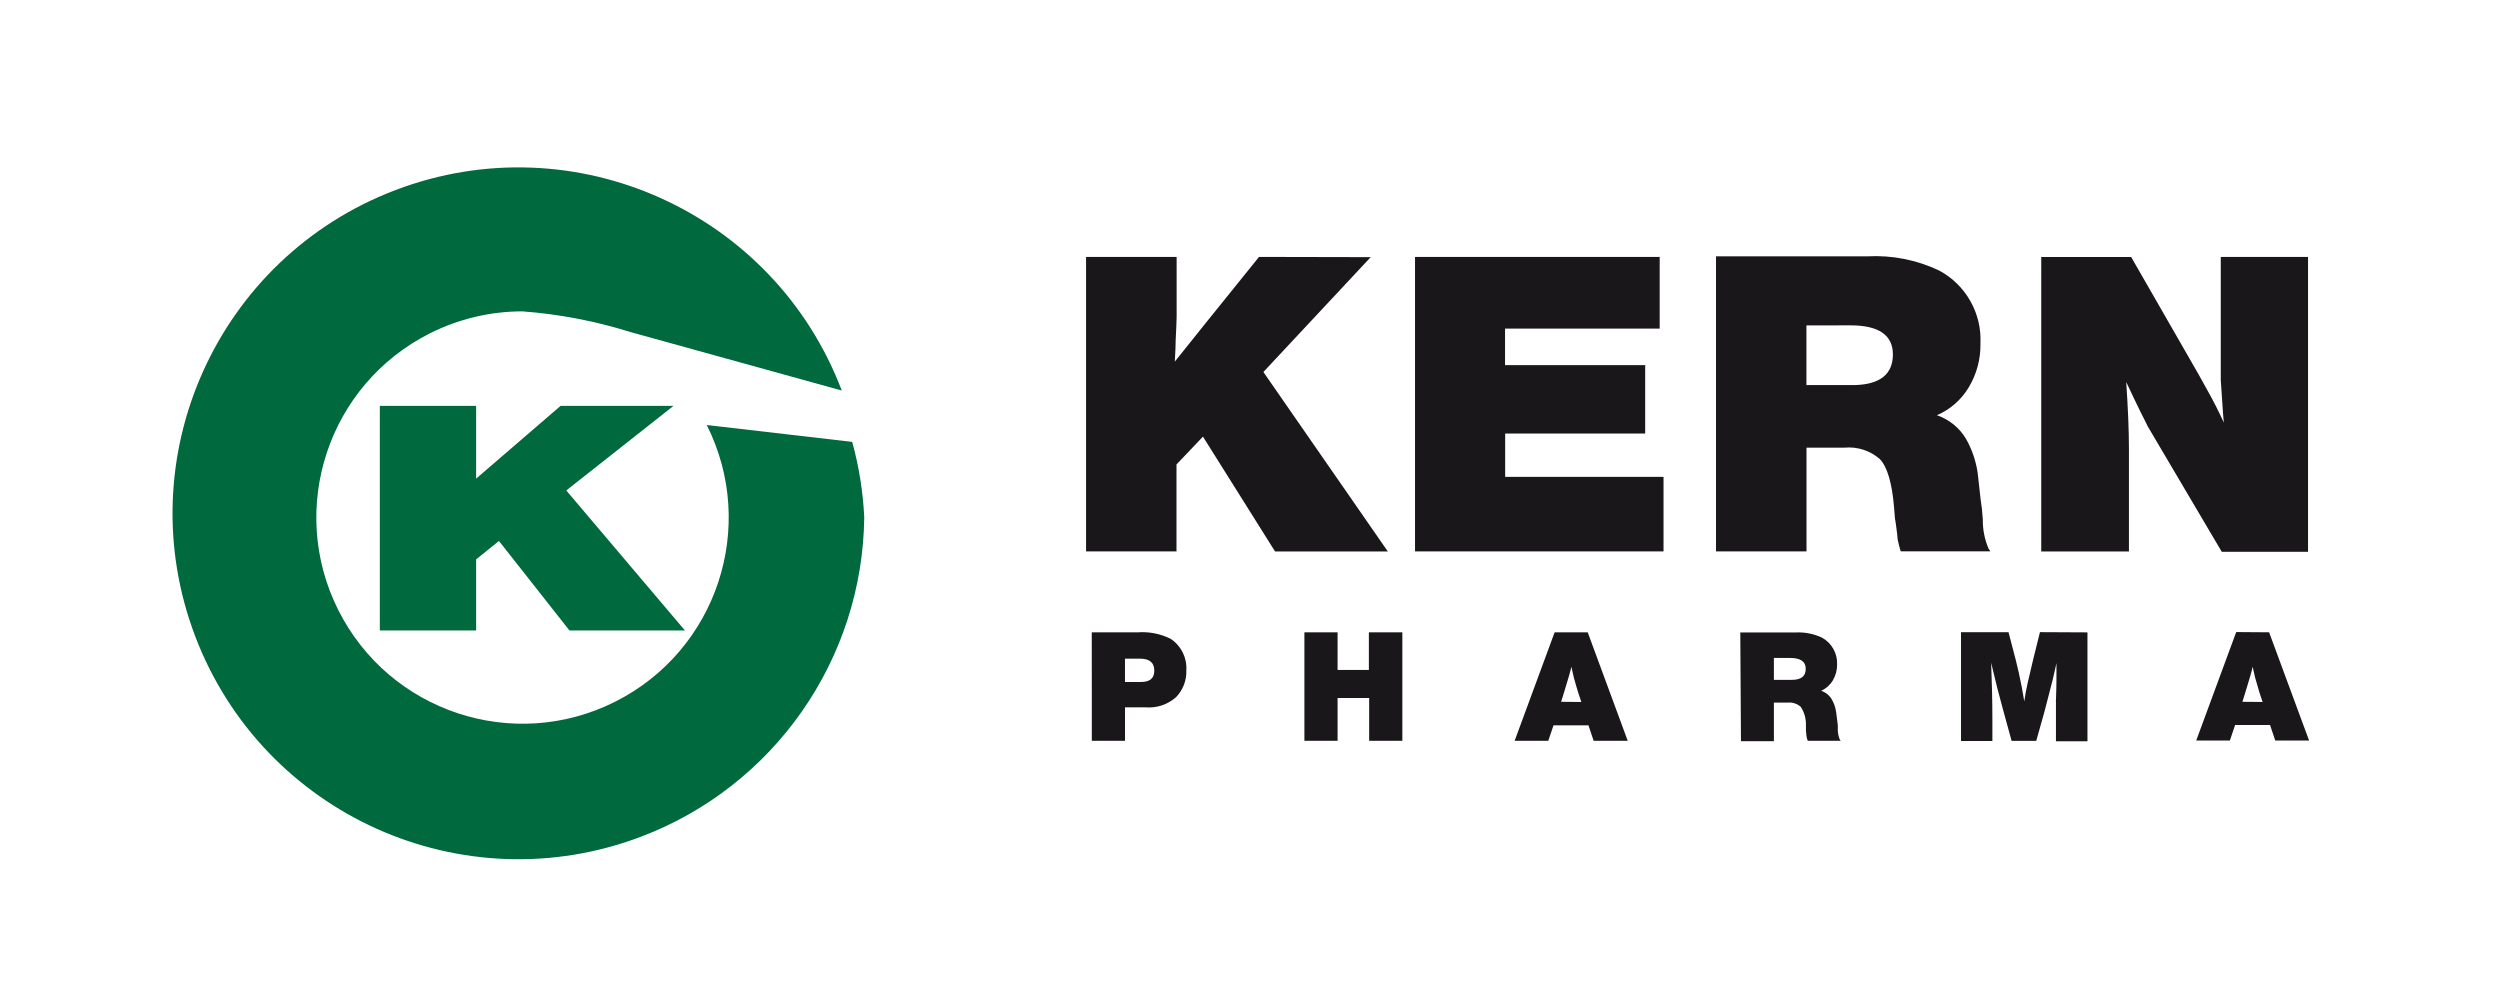 <?xml version="1.0" encoding="UTF-8"?>
<svg id="Capa_1" xmlns="http://www.w3.org/2000/svg" version="1.1" viewBox="0 0 850.39 340.16">
  <!-- Generator: Adobe Illustrator 29.6.1, SVG Export Plug-In . SVG Version: 2.1.1 Build 9)  -->
  <defs>
    <style>
      .st0 {
        fill: #1a171b;
      }

      .st1 {
        fill: #00693e;
      }
    </style>
  </defs>
  <path class="st1" d="M289.88,150.31l-49.47-5.74c17.38,34.61,3.41,76.76-31.2,94.14-34.61,17.38-76.76,3.41-94.14-31.2-17.38-34.61-3.41-76.76,31.2-94.14,9.75-4.9,20.51-7.45,31.42-7.46,12.48.93,24.82,3.29,36.77,7.04l71.87,19.89c-23.07-60.74-91.01-91.27-151.74-68.21-60.74,23.07-91.27,91.01-68.21,151.74,23.07,60.74,91.01,91.27,151.74,68.21,45.21-17.17,75.3-60.26,75.86-108.61-.42-8.69-1.79-17.3-4.1-25.68"/>
  <path class="st1" d="M129.2,214.46h32.76v-24.19l7.76-6.26,23.99,30.45h39.28l-40.37-47.63,36.47-28.77h-38.41l-28.72,24.74v-24.74h-32.76v76.4Z"/>
  <path class="st0" d="M755.41,87.39v41.94l.42,6.14c.27,4.52.5,7.26.62,8.28-1.79-3.91-3.65-7.56-5.57-10.96-2.61-4.72-4.05-7.31-4.38-7.81l-21.58-37.57h-30.58v100.18h29.83v-34.8c0-6.22-.31-13.82-.92-22.82,2.49,5.3,4.13,8.65,4.82,10.07,1.12,2.19,1.96,3.85,2.49,4.99l25.18,42.66h29.35v-100.3h-29.7ZM629.46,110.67c9.62,0,14.45,3.33,14.42,9.94s-4.28,10.09-12.75,10.37h-16.66v-20.29l14.99-.02ZM583.73,187.57h30.76v-35.3h12.95c4.37-.4,8.71,1.01,12.01,3.9,2.49,2.61,4.13,8.06,4.82,16.36l.3,3.78.3,1.79c.42,3.01.62,4.8.62,5.4.3,1.39.65,2.74,1.04,4.05h30.49l-.6-.92c-1.34-3.14-2.01-6.53-1.96-9.94l-.3-3.6-.47-3.45-.97-8.73c-.58-4.06-1.91-7.98-3.93-11.56-2.24-3.81-5.76-6.68-9.94-8.11,4.51-1.93,8.29-5.24,10.81-9.45,2.71-4.5,4.1-9.67,4-14.91.51-10.3-4.96-19.98-14.05-24.86-7.66-3.64-16.1-5.29-24.56-4.82h-51.34v100.37ZM481.33,87.39v100.18h84.53v-25.37h-53.87v-14.72h47.63v-23.28h-47.67v-12.43h52.6v-24.38h-83.22ZM428.26,87.39l-17.92,22.23-10.72,13.38c.2-3.5.3-5.97.3-7.46.2-4,.32-6.65.32-7.96v-20.19h-30.81v100.18h30.76v-29.58l9-9.47,24.53,39.07h38.36l-42.33-61.05,36.5-39.07-37.98-.08Z"/>
  <path class="st0" d="M762.77,238.72l.99-3.2c1.37-4.38,2.21-7.28,2.49-8.73.42,1.79.69,3.03.83,3.65.5,1.77.97,3.4,1.44,4.99l1.12,3.35-6.88-.06ZM760.66,215l-13.6,36.89h11.44l1.79-5.27h11.88l1.77,5.27h11.51l-13.6-36.81-11.19-.08ZM693.91,215l-2.31,9.3c-.92,3.83-1.54,6.51-1.89,8.06-.47,2.08-.87,4.16-1.14,6.24-.42-2.49-.69-4.03-.83-4.77-.72-3.74-1.42-6.79-2.04-9.22l-2.49-9.56h-16.16v37h10.67v-7.17c0-6.24-.15-12.73-.42-19.42,1.02,4.28,1.74,7.21,2.14,8.8l2.16,8.08,2.66,9.67h8.38l2.79-9.94,1.59-6.14c.83-3.03,1.66-6.46,2.49-10.34v4.7c0,4.28-.17,6.96-.17,8.03v13.82h10.72v-37.03l-16.13-.08ZM608.96,223.81c3.5,0,5.27,1.22,5.27,3.7s-1.54,3.74-4.67,3.74h-6.16v-7.44h5.56ZM592.18,252.12h11.22v-13.13h4.7c1.61-.15,3.21.37,4.43,1.44,1.18,1.79,1.8,3.89,1.77,6.04v2.04c.12,1.09.2,1.77.2,1.99.1.51.24,1.01.42,1.49h11.22l-.28-.32c-.5-1.15-.75-2.4-.72-3.65v-1.33l-.15-1.27c-.22-1.82-.35-2.88-.42-3.21-.2-1.5-.69-2.94-1.44-4.25-.81-1.41-2.11-2.47-3.65-2.98,1.66-.74,3.05-1.99,3.98-3.55.97-1.64,1.47-3.5,1.44-5.4.16-3.77-1.82-7.3-5.12-9.12-2.82-1.33-5.92-1.93-9.02-1.77h-18.79l.23,37ZM531.03,238.72l.99-3.2c1.34-4.38,2.21-7.28,2.49-8.73.42,1.79.67,3.03.83,3.65.47,1.77.97,3.4,1.44,4.99l1.12,3.35-6.88-.06ZM528.81,215.1l-13.6,36.89h11.44l1.79-5.27h11.88l1.77,5.27h11.59l-13.61-36.9h-11.26ZM465.63,215.1v12.78h-10.64v-12.79h-11.29v36.89h11.29v-14.55h10.74v14.55h11.29v-36.89h-11.39ZM387.84,224.05c3.18,0,4.8,1.37,4.8,4.05s-1.54,3.88-4.57,3.88h-5.4v-7.93h5.18ZM371.39,251.99h11.29v-11.38h7.01c3.74.3,7.44-.92,10.27-3.38,2.42-2.45,3.72-5.8,3.58-9.25.26-4.25-1.77-8.31-5.32-10.67-3.51-1.75-7.43-2.52-11.34-2.21h-15.51l.02,36.89Z"/>
</svg>